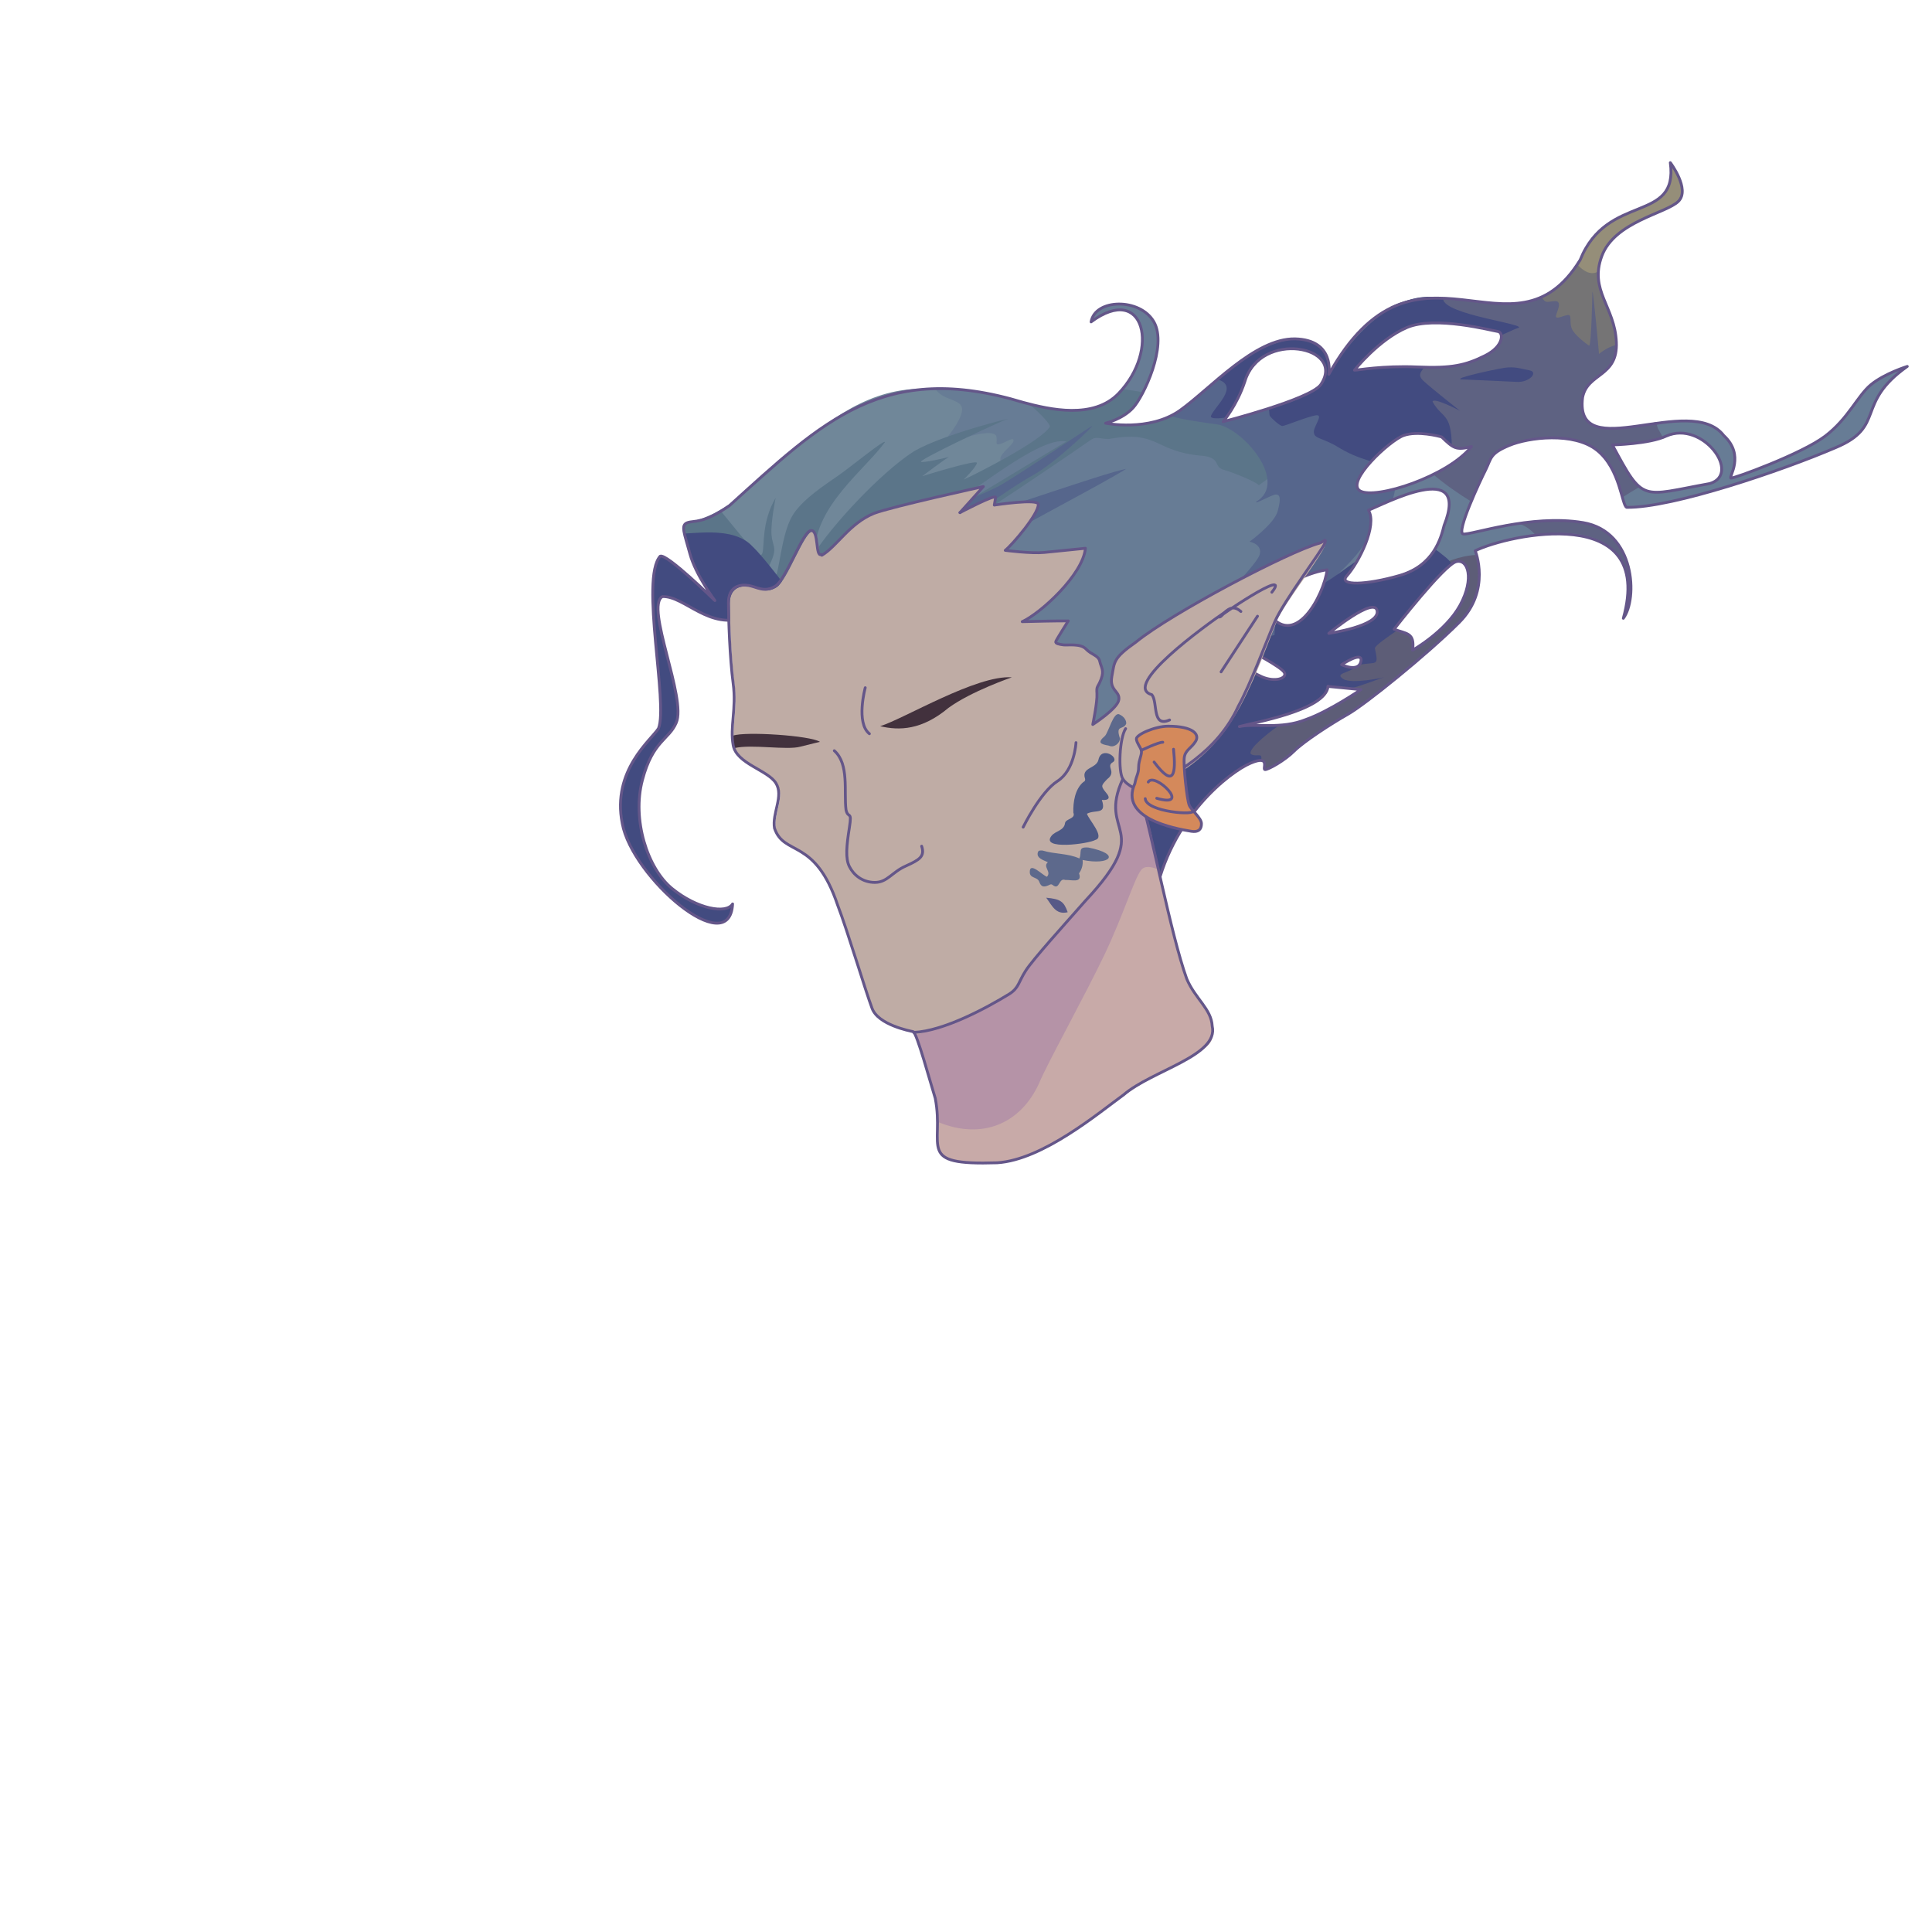 <svg version="1.1" id="图层_1" xmlns="http://www.w3.org/2000/svg" x="0" y="0" viewBox="0 0 1024 1024" style="enable-background:new 0 0 1024 1024" xml:space="preserve"><style>.st3{fill:#56668c}.st8{fill:#424b80}.st9{fill:none;stroke:#645689;stroke-width:1.498;stroke-linecap:round;stroke-linejoin:round;stroke-miterlimit:10}.st13{fill:#5d698c}.st16{fill:#42313d}</style><path d="M991.6 203.9c-7.2 6-11.9 17.9-24.3 27.3-12.4 9.4-48.7 22.6-49.9 22.2-1.3-.5 7.7-12-3.8-22.6-17.7-22.9-79.3 16.3-74.8-20.1 2.5-13.2 18.8-10.7 17.9-29.4-.8-18.8-14.5-27.3-7.7-45.6s34.2-22.6 40.6-29c6.4-6.4-4.3-20.5-4.3-20.5 4.4 32.5-33.4 15.7-47.8 51.6-35.8 58.3-86.8-22.4-133.2 60.6 0 0 3.4-18.3-17.9-18.8-21.4-.4-44.8 26.4-61.1 38-16.3 11.4-39.3 6.7-39.3 6.7s9-2.1 14.5-8.1c5.6-6 18.4-32.9 11.1-45.6-7.3-12.8-31.2-12.4-33.3 0 28.3-21 36.8 14.8 14.5 38-13.3 13.7-36.3 8.5-50.4 4.7-74-22.5-106.3 10-155.8 54.7-14.1 9.8-18.3 7.7-22.2 9-3.8 1.3-1.7 5.5 1.3 16.6s13.2 24.7 13.2 24.7-25.6-25.2-29-23.5c-10.7 12 4.4 78.3-.9 91.3-3.8 6-24.8 22.2-19.2 50.3 5.2 28.6 56.9 73.1 58.5 42.7-3.4 5.5-18.8 2.6-32-8.1s-21.4-36.7-15.8-57.6c5.5-20.9 14.1-21.3 17.9-30.3 5.8-12.6-16.7-61.8-7.3-66.9 11.7-.5 25.1 18.4 44.4 10.7 0 0 135.8 123.7 143.9 131 8.1 7.3 64.5 61 72.6 18.3s39.7-67 50.8-71.7c11.1-4.7 6 3.4 7.7 3.4s10.3-4.7 15.4-9.8 19.6-14.5 28.6-19.6 41.8-31.5 58.9-48.6 8.5-38 8.5-38c17.6-8.6 95.6-25.8 78.5 35.8 7.7-10.2 6.4-46-21.3-50.7-27.8-4.7-59.8 6.8-63.6 6s8.9-28 12-34.1c3-6.1 2.1-8.5 12.4-12.8 10.2-4.3 34.2-7.3 46.5 2.5 12.4 9.8 13.2 29.5 15.8 30.3 24.4.3 82.9-19.7 110.6-31.6 27.2-11.3 10-23.2 38.1-43.1 0 0-12 3.7-19.3 9.7zM713.7 305.4c6.5-7.2 16.5-27 11.6-35 7.6-2.8 54.4-28 40.1 8.1-1.7 6.8-5.5 21.3-23.5 26.5s-32.5 5.5-28.2.4zm-53.9-103.2c8.2-27.6 54.1-18.7 40.2 1.7-5.5 7.7-51.7 19.6-51.7 19.6s7.3-8.6 11.5-21.3zm43.6 99.8c-1.6 13.1-17.3 43.8-32 21.8l2.1-5.1c7.9-10.3 21.8-15.6 29.9-16.7zM662 344.6s17.5 9 18.8 12-5.1 5.1-12 2.1c-6.8-3-16.2-9.8-16.2-9.8l9.4-4.3zm30.3 36.7c-13.5 5.5-27.2 1.9-35.4 3.8 7.3-2.1 45.9-8.6 47-21.4l17.5 1.7c-.1.1-16.9 11.6-29.1 15.9zm29-30.7c-1.3 6-10.2 1.7-10.2 1.7s11.5-7.7 10.2-1.7zm-17-14.9s24.3-20 25.6-11.9c1.3 8-25.6 11.9-25.6 11.9zm69.6-15c-7.7 14.1-25.2 23.9-25.2 23.9 1.3-9.4-3.3-8.6-9.8-11.1 0 0 26.5-34.1 32.9-35.8 6.3-1.7 9.7 9 2.1 23zm-53-60.5c-8.1-4.7 15.8-26.9 23.1-29.4 7.3-2.6 18.8.4 20.1.8 6.2 5.9 7.5 7.2 15.8 5.1-12.5 15.8-50.9 28.2-59 23.5zm66.2-71.7c-10.4 5.2-17.5 6.8-36.5 6-18.1-.7-31.6 1.8-32.7 1.7 0 0 12.8-16.2 27.8-22.6 14.9-6.4 45.2 1.7 48.2 2.1s3.4 7.7-6.8 12.8zm119.1 67.8c-36.6 6.6-34.9 10.6-51.6-20.5 0 0 19.6-.4 28.6-4.7 19.2-8.5 40.1 20.2 23 25.2z" style="fill:#677c95"/><path d="M496.1 206.5c4 6.5 16 4.5 13.5 12.6-2 7.3-11.4 17.1-11.4 17.1 3.4-.7 26.1-10.1 29.8-5.3.9 3.1-1.1 5.4 2.2 4.4s7-3.9 7-1.8c0 2.2-7 6.6-7 9.7 0 3.1 2.2 1.8-3.5 7.4-24.2 16.4-88.2 79.6-128.2 78.8l-3-2.7s-1.6.6-4.3 1.1c-12.2-6.9-20.9-20.7-25.6-34.4-3-11.1-5.1-15.3-1.3-16.6 40-6.1 72-76.8 131.8-70.3z" style="fill:#708799"/><path d="M667.2 257.2c-1.3-1.8-13.6-6.8-18.9-8.3-5.2-1.5-.9-6.6-11.9-7.4-25-2.3-22.3-13.7-48.8-8.8-5.5-.1-6.6-1.8-10.1.9-3.5 2.6-54 36.9-56.6 37.7-2.6.9-15.4-1.3-15.4-1.3l59.7-36c-15.5-3.2-54.9 32.3-68.4 37.3-7.5 3.5-58 20.2-65 26.7-7 6.6-12.3 13.6-16.7 14.9-4.4 1.3-11-7-22.8-11.8-6.5-2.6-17.8-6.2-27.2-9.4-7.1-22.9-.5-9.8 16.9-20.9 35.1 43.1 14.3 18.1 29.1-6.9 0 0-2.6 12.7-2.2 19.3.5 6.6 3.1 6.6 0 14-3.1 7.5-6.1 10.1-3.5 10.1s4 6.1 6.1-2.2c2.2-8.3 3.5-24.5 9.2-32.9 5.7-8.3 16.7-15.3 23.7-20.2s25-19.7 24.6-17.6c-10.7 14.7-36.8 33.5-37.3 58.8 8.1-13.2 34.2-42.1 52.7-54 15.8-9.2 53.2-18.2 49.6-17.1-3.6 1.1-50 22.8-45.6 22.8s15.8-3.1 14.5-2.6c-1.3.4-14.1 10.1-14.1 10.1s29.4-9.2 29-7-7 8.8-7 8.8c6.6-3 41.3-20.5 45.7-28.1-.4-2.6-8.6-9.9-11.1-12.1 15.1 4 37.8 7.3 49.5-7.8 3.7.5 7.4 1.1 10.9 1.7-3.3 9.6-16.1 16.3-19.9 16.5.8 1.5 33.2 2.9 45.4-11.5 8.3 1.9 15.4 3.8 20.7 5.4-2.2 3.4-3.8 5.3-3.8 5.3s4.3-1.1 10.4-2.9c18.1 8.1 22.3 12.2 24.2 25.2l-15.6 11.3z" style="fill:#5b7589"/><path class="st3" d="M528.4 286.6c11.2-7 57.7-31.1 68.5-38.1-12 2.3-72.8 23.9-83.4 26.3 0 0 21.7-16.2 33.8-22.8 12.1-6.6 32.9-26.8 31.6-26.3-1.3.5-41.3 27.6-49.6 32s-18 7-29.4 15.8l-11.4 8.8 39.9 4.3zM639.1 325.7c-.9 1.8 26.8-25.9 28.5-31.6 1.8-5.7-5.3-7-5.3-7s13.2-9.6 14.9-16.2c1.8-6.6 1.3-8.8-.9-8.8s-11 5.3-10.6 3.9c17.8-10.4-7.4-39.9-21.5-41.2-6.1-.8-16.8-2.3-24-4.3 15.4-8.6 29.8-26.7 48.3-36.1 2.4.2 5.5.5 8.8.9-7.9 2.3-14.8 8.6-17.5 16.8-4.3 12.8-11.5 21.3-11.5 21.3 2.2-1.7 77.3-15.5 48-35.7 2.3.3 4.7.7 6.9 1 2 4.8 1.1 9.6 1.1 9.6s2.1-3.5 5.7-8.5c5.2.9 9.4 1.7 11.4 2.4-2.2 2.4-3.4 3.9-3.4 3.9.5 0 3.2-.4 7.6-.9 8.3 5.2 7.5 26.7 11.1 40.1-9.5 7.5-21.9 21.2-15.7 24.8 3 1.7 10.1 1.1 18.5-1.1-.3 1.9-.7 3.8-1.3 5.8-6.7 2.8-12.2 5.5-12.9 5.5 7.6 17.1-17 32.8-25.6 43.8 2.4-5.6 3.8-12.6 3.7-12.2-8.3 1.1-22.2 6.5-29.9 16.6l-2.1 5.1s5 7.9 11.4 7.8c-8.4 8.3-14.1 13.4-17.3 15-2.1-1.1-3.5-1.9-3.5-1.9l-8.2 3.7-14.7-22.5z"/><path d="M856.5 178.8h-55.9v-18c37.6-.6 33.7-35.2 58.6-46.5 18.1-7.2 28.8-9.7 26-28.1 23.9 30.9-25.6 21.7-36.3 49.5-6.4 17.4 5.7 26 7.6 43.1z" style="fill:#958e79"/><path d="M847.1 143.9c-4.2 2.4-8.2-.6-11-3.6-6 11.2-19.4 20.6-38 20.6.7 29.2 25.6 53.6 40.7 57.1-4.3-18.7 18.9-16 18-36.7-.8-15.7-10.5-24.3-9.7-37.4z" style="fill:#757475"/><path d="M860 263.6c3.1-2.1 6.1-3.8 8.6-5.3-5.2-5.9-14.1-22.4-14.1-22.4s17.3-.4 26.8-4c-1.8-4-3.7-5.5-2.9-8.3-17.3 3.9-44.3 9-39.8-12.9 2.5-12.8 17.9-10.8 18-27.8-4.5.8-9.1 4.7-9.1 4.7-.1-1.5-3.1-34.5-3.5-32.9 0 0-.5 29.4-1.8 28.5s-7.9-5.7-9.2-9.2.4-7.5-2.2-7c-2.6.4-5.7 2.2-6.1.9-.4-1.3 4-8.3-.4-8.3-4.5.2-4.9 1.6-7.3-2.3-26.1 11.3-53.6-7.7-79.8 5.2-1.3 4.9-2.1 11.6-2.2 17.3 12.7-14.7 53.1-6 58.9-4.2 3 .4 3.4 7.7-6.8 12.8-10.9 7.7-34.5 5.8-51.4 6 1.4 13 4.6 26.3 8.6 36.1 7.3-2.4 18.5.5 19.7 1 6.2 6 7.4 7.2 15.8 5.1-4.4 5.5-11.9 10.7-20.2 14.8 6.3 5.4 13.8 10.5 20.1 14.4 3-7.1 6.4-14.4 7.8-17.2 3-6.1 2.1-8.5 12.4-12.8 25.8-9.4 54.6-4.4 60.1 27.8zm-55.7 13.7c4.7 1.5 6.6 3.2 9.6 6.2 36.3-5.4 55.5 9.9 46.6 43.9 7.7-10.2 6.4-46-21.3-50.7-11.7-1.9-24.1-1-34.9.6z" style="fill:#5e6282"/><path d="M782.7 294.1c-18.4 1-31.8 12.9-53.5 28.3 3.4 5.6-6.7 9-14.3 11.2-17.8 14.2-36.1 29.9-51.2 42.2-40.3 32.5-58.9 35.7-33.2 57.7 10-14.7 40.8-41.1 40-25.5 1.7 0 10.3-4.7 15.4-9.8s19.6-14.5 28.6-19.6 41.8-31.5 58.9-48.6c13.7-13.9 11-30 9.3-35.9zm-90.4 87.2c-13.5 5.5-27.2 1.9-35.4 3.8 7.3-2.1 45.9-8.6 47-21.4l17.5 1.7c-.1.1-16.9 11.6-29.1 15.9zm29-30.7c-1.3 6-10.2 1.7-10.2 1.7s11.5-7.7 10.2-1.7zm52.6-29.9c-7.7 14.1-25.2 23.9-25.2 23.9 1.3-9.4-3.3-8.6-9.8-11.1 0 0 26.5-34.1 32.9-35.8 6.3-1.7 9.7 9 2.1 23z" style="fill:#5d5d77"/><path class="st8" d="M398.9 289.7c-8.5-9.3-24.5-7.6-36.2-6.9 1.2 10.9 13.4 33.4 16.1 35.4 0 0-25.6-25.2-29-23.5-10.7 12 4.4 78.3-.9 91.3-3.8 6-24.8 22.2-19.2 50.3 5.2 28.6 56.9 73.1 58.5 42.7-3.4 5.5-18.8 2.6-32-8.1s-21.4-36.7-15.8-57.6c5.5-20.9 14.1-21.3 17.9-30.3 5.8-12.6-16.7-61.8-7.3-66.9 11.7-.5 25.1 18.4 44.4 10.7 0 0 15.6 14.2 36.5 33.3L420 315.6s-14.5-19.7-21.1-25.9zM810.7 196.3c-4.8-.9-7.9-2.2-13.6-1.3-5.7.9-27.7 5.7-22.4 6.1 0 0 22 .9 29 1.3 7 .5 11.8-5.2 7-6.1z"/><path class="st8" d="M795.7 177.7c3.3-1.4 6.2-2.9 8.4-3.7 8.6-1.9-39.7-7-39.2-15.8-30.2-7.4-56 32.2-60.6 40.3.9-32.6-39.9-16.7-58.9 2.6 11.8 3.6-1.8 14.5-3.6 19.4-.4 1.6 4.3 1.4 8.5.7 2.4-3.4 6.8-10.1 9.7-18.9 16-39.6 80.3-2.5 12.5 14.3.3 1.4.2 3.3.6 3.9.9 1.3 5.3 5.3 6.6 5.3s14.1-5.3 18-5.7c4-.4-1.8 6.2-1.3 9.2.4 3.1 3.5 2.6 11 6.6 8 4.9 11.2 6 19.6 8.8 5.9-6.4 13.6-12.6 17.3-13.9 7.3-2.6 18.8.4 20.1.8 1.1.4 3 3.1 5.1 4.7-.3-18-5.3-14.4-10.2-23.4.4-2.6 14.5 4.8 14.5 4.8s-14.5-11.4-19.3-15.8c-3.2-2.9-1.6-4.8.6-7.4-15.4-1.2-37.1 1.6-36.7 1.6 0 0 12.8-16.2 27.8-22.6 15.2-5.6 48.2-.1 49.5 4.2zM762.4 292.3c-.5-.4-1.2-.8-2-1.2-4.9 15.2-53.2 23.1-46.8 14.2 1.6-1.9 3.5-4.8 5.4-8-6.5 4.5-12.1 8.9-17.5 11.9-2.6 9.5-13.2 29.1-25.5 19.6l-.5 7.8c-36.4 9.4-70 18.5-97.9 62.7-12.7 20.6-8.8 40.8-6.6 54 2 11.8 22.8 13.4 43 14.2 13.1-40.6 37.7-60.6 54.4-64.6 1-4.4-2.3-1.5-5.2-3.1-2.5-1.7 6.9-10 14.7-15.3-4.2-.5-21.5.3-21 .6 7.3-2.1 45.9-8.6 47-21.4l11.8 1.2c4.3-.8 17.3-5.9 17.8-5.9 0 0-16.8 3.8-21.5.9-4.8-3 2.5-3.1 6.3-6.2-3 .5-7.1-1.4-7.1-1.4s11.5-7.7 10.2-1.7c-.1.8-.4 1.4-.8 1.8 8.7-1.9 10.4 1.4 8.1-8.8.3-1.6 6.5-5.8 12-9.6-1.1-.3-1.8-.6-1.8-.6s21.6-27.9 30.5-34.5c-1.4-2.6-4.8-4.7-7-6.6zM680.2 312c-2.2-2.3-2.9-5.6-2.9-5.6l-.5 9 3.4-3.4zM662 344.6s17.5 9 18.8 12-5.1 5.1-12 2.1c-6.8-3-16.2-9.8-16.2-9.8l9.4-4.3zm42.3-8.9s24.3-20 25.6-11.9c1.3 8-25.6 11.9-25.6 11.9z"/><path class="st9" d="M991.6 203.9c-7.2 6-11.9 17.9-24.3 27.3-12.4 9.4-48.7 22.6-49.9 22.2-1.3-.5 7.7-12-3.8-22.6-17.7-22.9-79.3 16.3-74.8-20.1 2.5-13.2 18.8-10.7 17.9-29.4-.8-18.8-14.5-27.3-7.7-45.6s34.2-22.6 40.6-29c6.4-6.4-4.3-20.5-4.3-20.5 4.4 32.5-33.4 15.7-47.8 51.6-35.8 58.3-86.8-22.4-133.2 60.6 0 0 3.4-18.3-17.9-18.8-21.4-.4-44.8 26.4-61.1 38-16.3 11.4-39.3 6.7-39.3 6.7s9-2.1 14.5-8.1c5.6-6 18.4-32.9 11.1-45.6-7.3-12.8-31.2-12.4-33.3 0 28.3-21 36.8 14.8 14.5 38-13.3 13.7-36.3 8.5-50.4 4.7-74-22.5-106.3 10-155.8 54.7-14.1 9.8-18.3 7.7-22.2 9-3.8 1.3-1.7 5.5 1.3 16.6s13.2 24.7 13.2 24.7-25.6-25.2-29-23.5c-10.7 12 4.4 78.3-.9 91.3-3.8 6-24.8 22.2-19.2 50.3 5.2 28.6 56.9 73.1 58.5 42.7-3.4 5.5-18.8 2.6-32-8.1s-21.4-36.7-15.8-57.6c5.5-20.9 14.1-21.3 17.9-30.3 5.8-12.6-16.7-61.8-7.3-66.9 11.7-.5 25.1 18.4 44.4 10.7 0 0 135.8 123.7 143.9 131 8.1 7.3 64.5 61 72.6 18.3s39.7-67 50.8-71.7c11.1-4.7 6 3.4 7.7 3.4s10.3-4.7 15.4-9.8 19.6-14.5 28.6-19.6 41.8-31.5 58.9-48.6 8.5-38 8.5-38c17.6-8.6 95.6-25.8 78.5 35.8 7.7-10.2 6.4-46-21.3-50.7-27.8-4.7-59.8 6.8-63.6 6s8.9-28 12-34.1c3-6.1 2.1-8.5 12.4-12.8 10.2-4.3 34.2-7.3 46.5 2.5 12.4 9.8 13.2 29.5 15.8 30.3 24.4.3 82.9-19.7 110.6-31.6 27.2-11.3 10-23.2 38.1-43.1 0 0-12 3.7-19.3 9.7h0z"/><path class="st9" d="M713.7 305.4c6.5-7.2 16.5-27 11.6-35 7.6-2.8 54.4-28 40.1 8.1-1.7 6.8-5.5 21.3-23.5 26.5s-32.5 5.5-28.2.4h0zM659.8 202.2c8.2-27.6 54.1-18.7 40.2 1.7-5.5 7.7-51.7 19.6-51.7 19.6s7.3-8.6 11.5-21.3h0zM703.4 302c-1.6 13.1-17.3 43.8-32 21.8M671.4 323.7l2.1-5.1M673.5 318.6c7.9-10.3 21.8-15.5 29.9-16.6M662 344.6s17.5 9 18.8 12-5.1 5.1-12 2.1c-6.8-3-16.2-9.8-16.2-9.8M652.6 348.9l9.4-4.3M692.3 381.3c-13.5 5.5-27.2 1.9-35.4 3.8 7.3-2.1 45.9-8.6 47-21.4M703.8 363.8l17.5 1.7M721.3 365.5s-16.8 11.5-29 15.8M721.3 350.6c-1.3 6-10.2 1.7-10.2 1.7s11.5-7.7 10.2-1.7h0zM704.3 335.7s24.3-20 25.6-11.9c1.3 8-25.6 11.9-25.6 11.9h0zM773.9 320.7c-7.7 14.1-25.2 23.9-25.2 23.9 1.3-9.4-3.3-8.6-9.8-11.1 0 0 26.5-34.1 32.9-35.8 6.3-1.7 9.7 9 2.1 23h0zM720.9 260.2c-8.1-4.7 15.8-26.9 23.1-29.4 7.3-2.6 18.8.4 20.1.8 6.2 5.9 7.5 7.2 15.8 5.1-12.5 15.8-50.9 28.2-59 23.5h0zM787.1 188.5c-10.3 5.1-17.5 6.8-35.9 6s-32.1 1.8-33.3 1.7c0 0 12.8-16.2 27.8-22.6 14.9-6.4 45.2 1.7 48.2 2.1s3.4 7.7-6.8 12.8h0zM906.2 256.3c-36.6 6.6-34.9 10.6-51.6-20.5 0 0 19.6-.4 28.6-4.7 19.2-8.5 40.1 20.2 23 25.2h0z"/><path d="M593.7 451c-11.7 51.2-32.5 89-102 116.5 6.1 16.3 6 27.4 5.5 41 .7 4.4 7.6 9.4 31.7 8 24-1.5 53.5-26.2 67-36s28.4-15.6 36.8-21.1c8.4-5.5 10.6-6.2 10.2-15.3-.4-9.1-9.1-14.6-13.5-25.1-6.7-17.6-14.7-58.4-19.1-76-8-.7-14.6 1.1-16.6 8z" style="fill:#c8aaa8"/><path d="M699.6 288.1c-16.7 4.7-78.4 37.1-97.2 52.4-12.4 8.7-11.3 10.5-12.8 18.2-1.4 7.6 4.4 7.6 3.7 12.4-.7 4.7-13.8 13.1-13.8 13.1s2.5-12 2.2-16.4.4-2.9 2.2-7.6 0-6.2-.7-9.5-4.4-3.4-7.3-6.5c-2.9-3.1-9.8-1.8-12-2.2-2.2-.4-4.4-.7-4-1.8.4-1.1 6.6-10.9 6.6-10.9-3.6-.1-21.7.3-24.4.4 10-4.7 32.2-25 33.5-38.9 0 0-14.9 1.5-21.8 2.2-6.9.7-20.7-1.1-20.7-1.1 3.8-3.1 17.8-19.2 17.5-24.4 0-3.3-23.3.4-23.3.4s.4-1.8.7-4c.4-2.2-18.9 8-18.9 8l12.4-13.8s-48.4 10.5-57.9 14.2c-12.9 5.1-19.8 17.6-27.6 22.2-3.3 1.4-1.1-13.1-5.5-12.7-4.4.3-13.1 25.8-18.9 29.5-5.8 3.6-9.8.4-14.2-.4-4.4-.7-10.6.4-10.6 9.1s.7 29.5 2.5 42.9c1.8 13.5-1.8 22.9 0 32.7 1.8 9.8 18.2 13.1 22.6 20s-2.2 16-.7 24c5.2 15.2 21.3 4.7 33.5 40.8 5.1 13.1 14.9 45.8 18.2 54.6 3.3 8.7 20 12 21.8 12.4 1.1.2 4.4 10.7 7.3 20.5 12.4-6 26.3-12.9 40.3-20.5 65.9-34.8 47.9-111.5 78.3-103.9-2.7-10.8-6-23-6-23 45.8-19.6 54.2-45.8 71.7-90.1 2.1-9 36.8-50.5 23.3-42.3z" style="fill:#bfaca5"/><path d="M584 424c2.7 8.1-3.4 4.9-7.9 7.3.9 3.1 9.8 12.5 4.4 13.9-3.2 2-29.5 5.6-23.1-2.3 2.2-2.6 6.6-2.6 7.1-6.7.4-2.3 5.8-2.2 4.4-5.5-.2-5.6.9-12.6 5.4-16.3.8-.2 1-1.1.8-1.7-2.1-6.1 6-5.2 7.1-10 1.6-7.6 11.5-1 7.6 1.3s2.3 5-3 9c-3.4 3.6-3.4 3.6-.2 7.6 1.7 2 1.5 3.7-2.6 3.4z" style="fill:#4d5985"/><path class="st13" d="M554.9 464.7c2.6-2.7-2.4-5.3.5-7.7-2.2-1.1-6.3-2.1-5.3-5.3.4-1.2 1.6-.9 2.5-.9 6.4 2 13.4 1.4 19.5 4.2 1.5-3.5-1.1-6.2 4.7-5.8 17.9 3.5 11.5 9.6-3 6.6.3 2.5-.4 5-1.9 7.1 2 5.4-4.2 3.3-7.3 3.5-3.5-1.4-2.9 5.7-6.6 2.7-.9-.7-1.4-.3-2.2.1-2.8 1.2-4 .8-5-1.9s-5.1-1.6-5-5.2c0-5.5 6.7 1.8 9.1 2.6zM593.6 391.4c-.1 2.8-3.4 5.1-5.9 3.8-4.6-.8-6.2-1.6-2-5.2 1.9-2.2 4.5-12.7 7.5-11.4 3 1.3 3.9 3.7 3.7 5-1.6 3.6-5.8.2-3.3 7.8z"/><path d="M554.5 475.8c7.6.7 9.4 2 11.4 7.7-6.3 1.5-8.2-3.4-11.4-7.7z" style="fill:#575987"/><path d="m604.6 420-7.3-4.9c-5.4-4-6 14.1-5.8 16 6.1 15.5 0 29.8-16 46.2-11.3 11.3-29.5 34.2-31.7 37.1-2.2 2.9-3.6 8-8.7 12.4-15 9.6-33.3 17.7-49.7 21.6 3.9 11.5 12.3 33 12.1 46.4 23.4 9.6 43.7.5 53.3-20.8 4-9.8 24.4-46.6 34.6-68 10.2-21.5 15.6-39.7 19.3-44.7 2.1-2.9 6.2-1.8 9.7-.2-1.8-10.8-10.3-39.7-9.8-41.1z" style="fill:#b593a7"/><path class="st9" d="M604.2 419s-6.6-2.2-9.1-6.2-1.8-21.5 1.5-26.6"/><path class="st16" d="M536.3 359s-21.6 7.4-33.6 16.2c-14.1 11.8-26 12.1-36.2 9.7 12.4-3.8 51.2-27.3 69.8-25.9z"/><path class="st9" d="M619.9 381.6c-9.5 4.2-6.1-9.4-9.4-13.4-16.2-4.5 27.9-36.4 39.7-44.4"/><path class="st9" d="M674.1 313.9c11.3-14.2-30.9 14.7-27.7 13.1 1.8 0 5.1-8.4 11.3-2.9M666.5 326.6l-19.3 29.5M595.1 412.9c-13.8 30.1 17.4 24.7-19.7 64.4-10.9 12.4-27.7 30.9-31.7 37.1s-3.6 9.1-8.7 12.4c-12.2 7.5-34.9 19.7-50.7 20.4M442.2 397.9c8 7.1 5 21.8 6.2 31.3 1.1 5.1 3.3 0 1.8 9.4-1.5 9.5-2.2 16.4 0 20.7 2.2 4.4 6.9 8.4 13.5 8.4s9.1-5.5 16.4-8.7c7.3-3.3 10.2-5.1 8.4-10.5M458.6 364.5s-5.1 18.6 2.2 24.4"/><path class="st16" d="M389.3 396.5c9.2-2.2 27.9 1.3 35.1-.8 5.5-1.4 10.2-2.5 10.2-2.5-5.1-3.4-39.9-5.6-46-3.3 0 2.3.2 4.4.7 6.6z"/><path class="st9" d="M570.3 393.6s-.7 14.6-9.8 20.4-18.2 24.4-18.2 24.4M435.6 294.3c7.9-4.6 14.6-16.9 27.6-22.2 9.5-3.6 57.9-14.2 57.9-14.2M521.2 257.9l-12.4 13.8"/><path class="st9" d="M508.8 271.7s19.3-10.2 18.9-8c-.4 2.2-.7 4-.7 4s23.3-3.6 23.3-.4c.4 4.9-13.8 21.5-17.5 24.4 0 0 13.8 1.8 20.7 1.1 6.9-.7 21.8-2.2 21.8-2.2-1.3 14-23.8 34.5-33.5 38.9 2.7-.1 20.8-.5 24.4-.4 0 0-6.2 9.8-6.6 10.9-.4 1.1 1.8 1.5 4 1.8s9.1-.9 12 2.2 6.6 3.3 7.3 6.5c.7 3.3 2.5 4.7.7 9.5-1.8 4.7-2.5 3.3-2.2 7.6.3 4.4-2.2 16.4-2.2 16.4s13.1-8.4 13.8-13.1-5.1-4.7-3.7-12.4c1.5-7.7.4-9.5 12.8-18.2 18.6-15.2 80.8-47.9 97.2-52.4 1.8-.4 4-3.3 2.9 0s-21.8 30.6-26.6 41.8-12.7 32.7-19.3 44.7c-10.9 23.9-33.3 36.4-52.4 45.4 6.2 19.7 16.6 75.5 25.1 99 4.4 10.5 13.1 16 13.5 25.1 3.6 15.7-31.9 23.4-47 36.4-13.5 9.8-42.9 34.5-67 36-43.6 1.4-27.7-8.1-32.8-34.2-2.5-8-9.8-34.9-11.7-35.3-1.8-.4-18.6-3.6-21.8-12.4-3.3-8.7-13.1-41.4-18.2-54.6-12.1-36-28.4-25.8-33.5-40.8-1.4-8 5.1-17.1.7-24s-20.8-10.2-22.6-20c-1.8-9.8 1.8-19.3 0-32.7-1.8-13.5-2.5-34.2-2.5-42.9 0-8.7 6.2-9.8 10.6-9.1 4.4.7 8.4 4 14.2.4 5.8-3.6 14.6-29.1 18.9-29.5 4.4-.4 2.2 14.1 5.5 12.7"/><path d="M619.2 384.9c13.1 0 16.8 4.3 14.5 8s-5.4 4.6-6 8.5c-.6 4 1.4 22.5 2.6 25.3 1.1 2.8 6.5 6.8 6.5 9.9s-1.7 4.6-5.4 4c-9.3-1.5-38.2-7-29.9-25.3.8-4.3 2-5.1 2-8.8 0-3.7 2-6.8 1.4-8.8s-2.3-3.7-2.6-6c-.2-2.3 9.8-6.8 16.9-6.8z" style="fill:#d4895b;stroke:#645689;stroke-width:1.498;stroke-linejoin:round;stroke-miterlimit:10"/><path class="st9" d="M616.3 393.4c-2.5 0-11.4 4.3-11.4 4.3M622 397.1c1.3 12.6.4 21.1-10.3 6.8M608.6 414.5c3.2-5.7 23.6 14.2 4.5 8.6M632.3 429.5c2.4 3-24.7.9-25.3-6.2"/></svg>